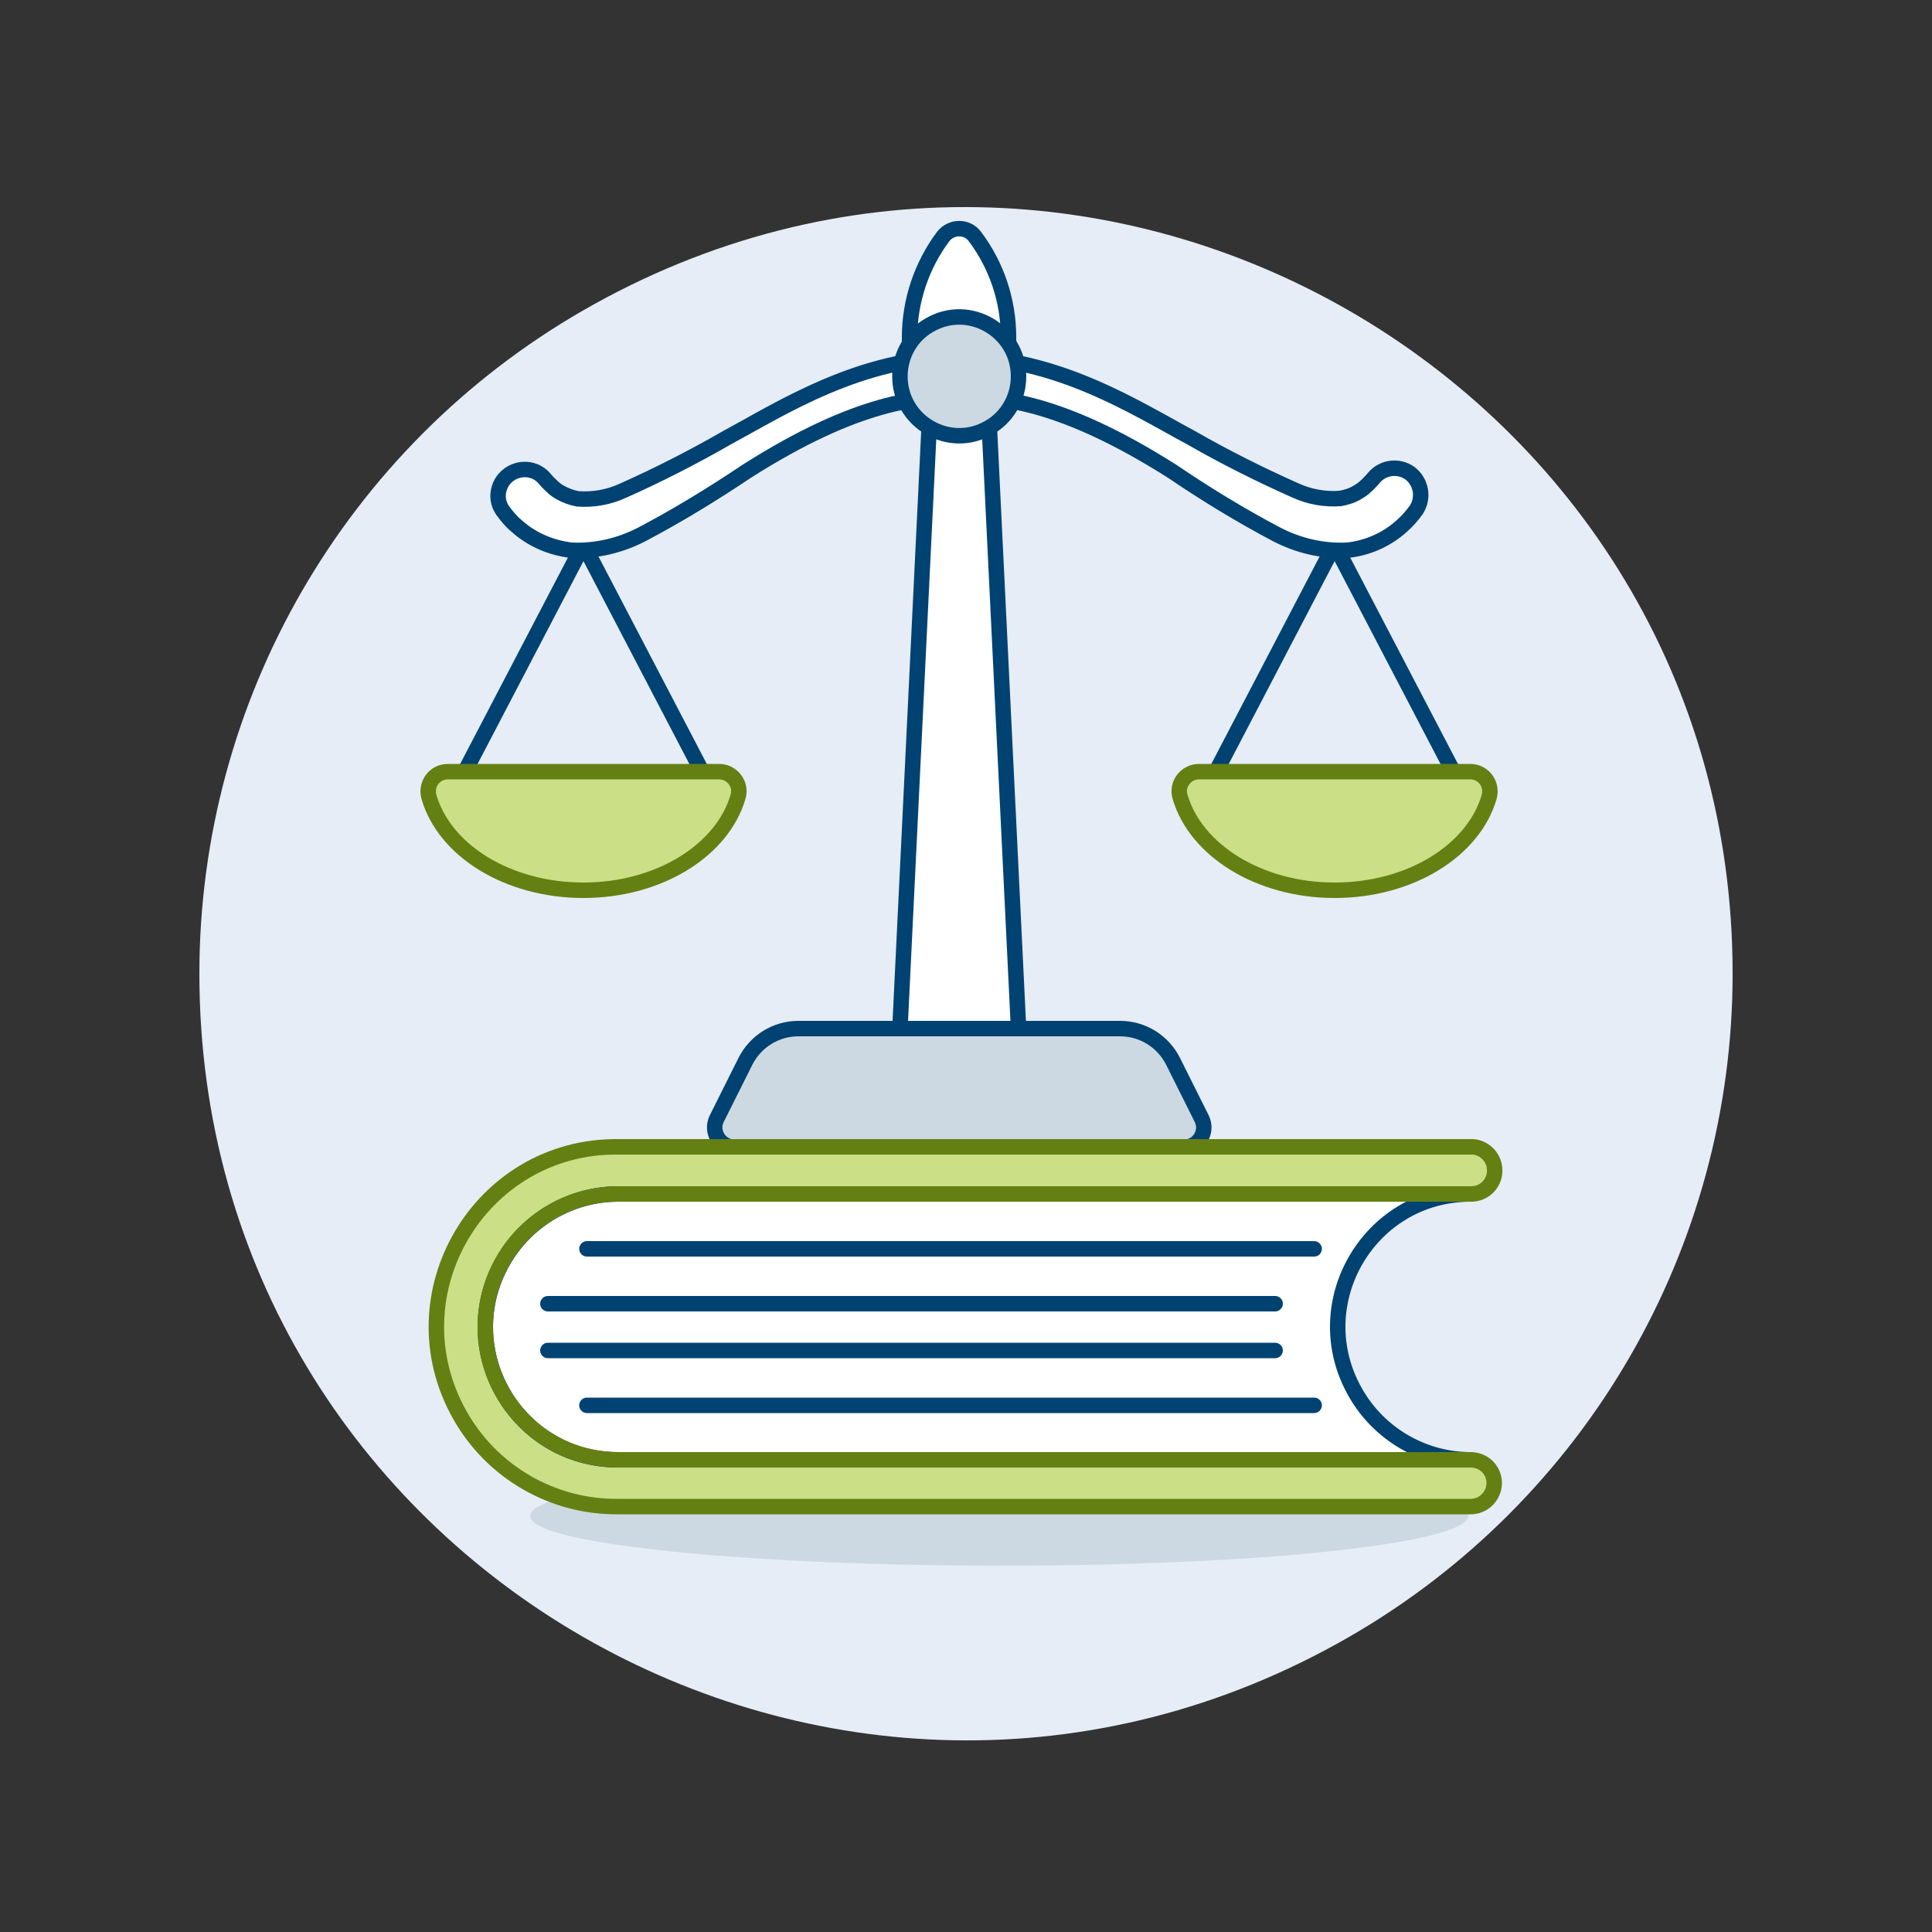 <?xml version="1.0" encoding="UTF-8"?>
<svg xmlns="http://www.w3.org/2000/svg" xmlns:xlink="http://www.w3.org/1999/xlink" version="1.1" id="Law-Book--Streamline-Ux.svg" x="0px" y="0px" viewBox="0 0 500 500" style="enable-background:new 0 0 500 500;" xml:space="preserve">
<rect x="0" y="0" width="500" height="500" fill="#333333" stroke="none"/>
<style type="text/css">
	.st0{fill:#E6EDF6;}
	.st1{fill:#CCD9E2;}
	.st2{fill:none;stroke:#004272;stroke-width:4;stroke-linecap:round;stroke-linejoin:round;}
	.st3{fill:#CBDF86;}
	.st4{fill:none;stroke:#648012;stroke-width:4;stroke-linecap:round;stroke-linejoin:round;}
	.st5{fill:#FFFFFF;}
	.st6{fill:#CCD9E2;stroke:#004272;stroke-width:4;stroke-linecap:round;stroke-linejoin:round;}
</style>
<path class="st0" d="M51.6,252c0,152.5,165.3,247.8,297.6,171.6c61.4-35.4,99.2-100.8,99.2-171.6c0-152.5-165.3-247.8-297.6-171.6  C89.4,115.8,51.6,181.2,51.6,252z"></path>
<path class="st1" d="M137.2,392.3c0,9.9,101.2,16.1,182.1,11.2c37.6-2.3,60.7-6.6,60.7-11.2c0-9.9-101.2-16.1-182.1-11.2  C160.4,383.4,137.2,387.6,137.2,392.3z"></path>
<path class="st2" d="M181.7,199.7L151,140.9l-30.7,58.8"></path>
<path class="st3" d="M186.1,199.7c3.4,0,5.9,3.3,4.9,6.5c-4,13.8-20.4,24.2-40,24.2s-36-10.3-40-24.2c-0.9-3.3,1.5-6.5,4.9-6.5  H186.1z"></path>
<path class="st4" d="M186.1,199.7c3.4,0,5.9,3.3,4.9,6.5c-4,13.8-20.4,24.2-40,24.2s-36-10.3-40-24.2c-0.9-3.3,1.5-6.5,4.9-6.5  H186.1z"></path>
<path class="st2" d="M314.7,199.7l30.7-58.8l30.7,58.8"></path>
<path class="st3" d="M310.3,199.7c-3.4,0-5.9,3.3-4.9,6.5c4,13.8,20.4,24.2,40,24.2s36-10.3,40-24.2c0.9-3.3-1.5-6.5-4.9-6.5H310.3z  "></path>
<path class="st4" d="M310.3,199.7c-3.4,0-5.9,3.3-4.9,6.5c4,13.8,20.4,24.2,40,24.2s36-10.3,40-24.2c0.9-3.3-1.5-6.5-4.9-6.5H310.3z  "></path>
<path class="st5" d="M252.3,61.2c-2-2.7-6.1-2.7-8.2,0c-5.6,7.5-8.7,16.7-8.7,26.1v10H261v-10C261,77.9,258,68.8,252.3,61.2z"></path>
<path class="st2" d="M252.3,61.2c-2-2.7-6.1-2.7-8.2,0c-5.6,7.5-8.7,16.7-8.7,26.1v10H261v-10C261,77.9,258,68.8,252.3,61.2z"></path>
<path class="st5" d="M263.6,266.2l-7.7-158.6h-15.3l-7.7,158.6H263.6z"></path>
<path class="st2" d="M263.6,266.2l-7.7-158.6h-15.3l-7.7,158.6H263.6z"></path>
<path class="st1" d="M311,289.5l-7.4-14.8c-2.6-5.2-7.9-8.5-13.7-8.5h-83.3c-5.8,0-11.1,3.3-13.7,8.5l-7.4,14.8  c-1.7,3.4,0.8,7.4,4.6,7.4h116.4C310.2,296.9,312.7,292.9,311,289.5L311,289.5z"></path>
<path class="st2" d="M311,289.5l-7.4-14.8c-2.6-5.2-7.9-8.5-13.7-8.5h-83.3c-5.8,0-11.1,3.3-13.7,8.5l-7.4,14.8  c-1.7,3.4,0.8,7.4,4.6,7.4h116.4C310.2,296.9,312.7,292.9,311,289.5L311,289.5z"></path>
<path class="st5" d="M364.8,122.4c-2.9-2-6.8-1.5-9.1,1.1l-0.7,0.8c-0.5,0.5-0.9,1-1.5,1.5c-0.6,0.6-1.3,1.1-2,1.5  c-1.4,0.9-3,1.4-4.6,1.7c-4,0.3-8-0.4-11.7-2.1c-9.2-4.1-18.2-8.6-26.9-13.6c-14.2-7.6-34.6-20.9-60.1-20.9s-46,13.3-60.1,20.9  c-8.7,5-17.7,9.6-26.9,13.7c-3.7,1.7-7.7,2.4-11.7,2.1c-1.6-0.3-3.2-0.9-4.6-1.7c-0.7-0.4-1.4-0.9-2-1.5c-0.5-0.5-1-0.9-1.5-1.5  l-0.7-0.8c-3.6-3.8-10-2.2-11.5,2.8c-0.6,1.9-0.3,3.9,0.8,5.6c1.1,1.5,2.3,3,3.8,4.2c3.9,3.5,8.9,5.6,14.1,6.2  c6.3,0.3,12.6-1.2,18.2-4.1c9.3-4.9,18.3-10.4,27.1-16.3c28.9-18.4,44.9-19.3,55.1-19.3s26.1,0.9,55.1,19.3  c8.7,5.9,17.7,11.4,27,16.3c5.6,2.9,11.8,4.4,18.2,4.1c5.2-0.5,10.2-2.7,14.1-6.2c1.4-1.2,2.7-2.7,3.8-4.2  C368.6,128.8,367.8,124.6,364.8,122.4z"></path>
<path class="st2" d="M364.8,122.4c-2.9-2-6.8-1.5-9.1,1.1l-0.7,0.8c-0.5,0.5-0.9,1-1.5,1.5c-0.6,0.6-1.3,1.1-2,1.5  c-1.4,0.9-3,1.4-4.6,1.7c-4,0.3-8-0.4-11.7-2.1c-9.2-4.1-18.2-8.6-26.9-13.6c-14.2-7.6-34.6-20.9-60.1-20.9s-46,13.3-60.1,20.9  c-8.7,5-17.7,9.6-26.9,13.7c-3.7,1.7-7.7,2.4-11.7,2.1c-1.6-0.3-3.2-0.9-4.6-1.7c-0.7-0.4-1.4-0.9-2-1.5c-0.5-0.5-1-0.9-1.5-1.5  l-0.7-0.8c-3.6-3.8-10-2.2-11.5,2.8c-0.6,1.9-0.3,3.9,0.8,5.6c1.1,1.5,2.3,3,3.8,4.2c3.9,3.5,8.9,5.6,14.1,6.2  c6.3,0.3,12.6-1.2,18.2-4.1c9.3-4.9,18.3-10.4,27.1-16.3c28.9-18.4,44.9-19.3,55.1-19.3s26.1,0.9,55.1,19.3  c8.7,5.9,17.7,11.4,27,16.3c5.6,2.9,11.8,4.4,18.2,4.1c5.2-0.5,10.2-2.7,14.1-6.2c1.4-1.2,2.7-2.7,3.8-4.2  C368.6,128.8,367.8,124.6,364.8,122.4z"></path>
<path class="st6" d="M232.9,97.4c0,11.8,12.8,19.2,23,13.3c4.8-2.7,7.7-7.8,7.7-13.3c0-11.8-12.8-19.2-23-13.3  C235.8,86.8,232.9,91.9,232.9,97.4z"></path>
<path class="st3" d="M125.6,343.4c0-19,15.4-34.4,34.4-34.4h220.6c4.7,0.1,7.7-4.8,5.5-9c-1.1-2-3.2-3.3-5.5-3.2H160  c-35.8-0.4-58.6,38.2-41,69.4c8.3,14.8,24.1,23.9,41,23.7h220.6c4.7,0,7.6-5.1,5.3-9.1c-1.1-1.9-3.1-3-5.3-3H160  C141,377.8,125.6,362.4,125.6,343.4z"></path>
<path class="st5" d="M380.6,309c-26.5,0-43,28.7-29.7,51.6c6.1,10.6,17.5,17.2,29.7,17.2H160c-26.5,0-43-28.7-29.7-51.6  c6.1-10.6,17.5-17.2,29.7-17.2H380.6z"></path>
<path class="st2" d="M380.6,309c-26.5,0-43,28.7-29.7,51.6c6.1,10.6,17.5,17.2,29.7,17.2H160c-26.5,0-43-28.7-29.7-51.6  c6.1-10.6,17.5-17.2,29.7-17.2H380.6z"></path>
<path class="st4" d="M125.6,343.4c0-19,15.4-34.4,34.4-34.4h220.6c4.7,0.1,7.7-4.8,5.5-9c-1.1-2-3.2-3.3-5.5-3.2H160  c-35.8-0.4-58.6,38.2-41,69.4c8.3,14.8,24.1,23.9,41,23.7h220.6c4.7,0,7.6-5.1,5.3-9.1c-1.1-1.9-3.1-3-5.3-3H160  C141,377.8,125.6,362.4,125.6,343.4z"></path>
<path class="st2" d="M141.8,337.4H330"></path>
<path class="st2" d="M151.9,323.2h188.2"></path>
<path class="st2" d="M141.8,349.5H330"></path>
<path class="st2" d="M151.9,363.7h188.2"></path>
</svg>

